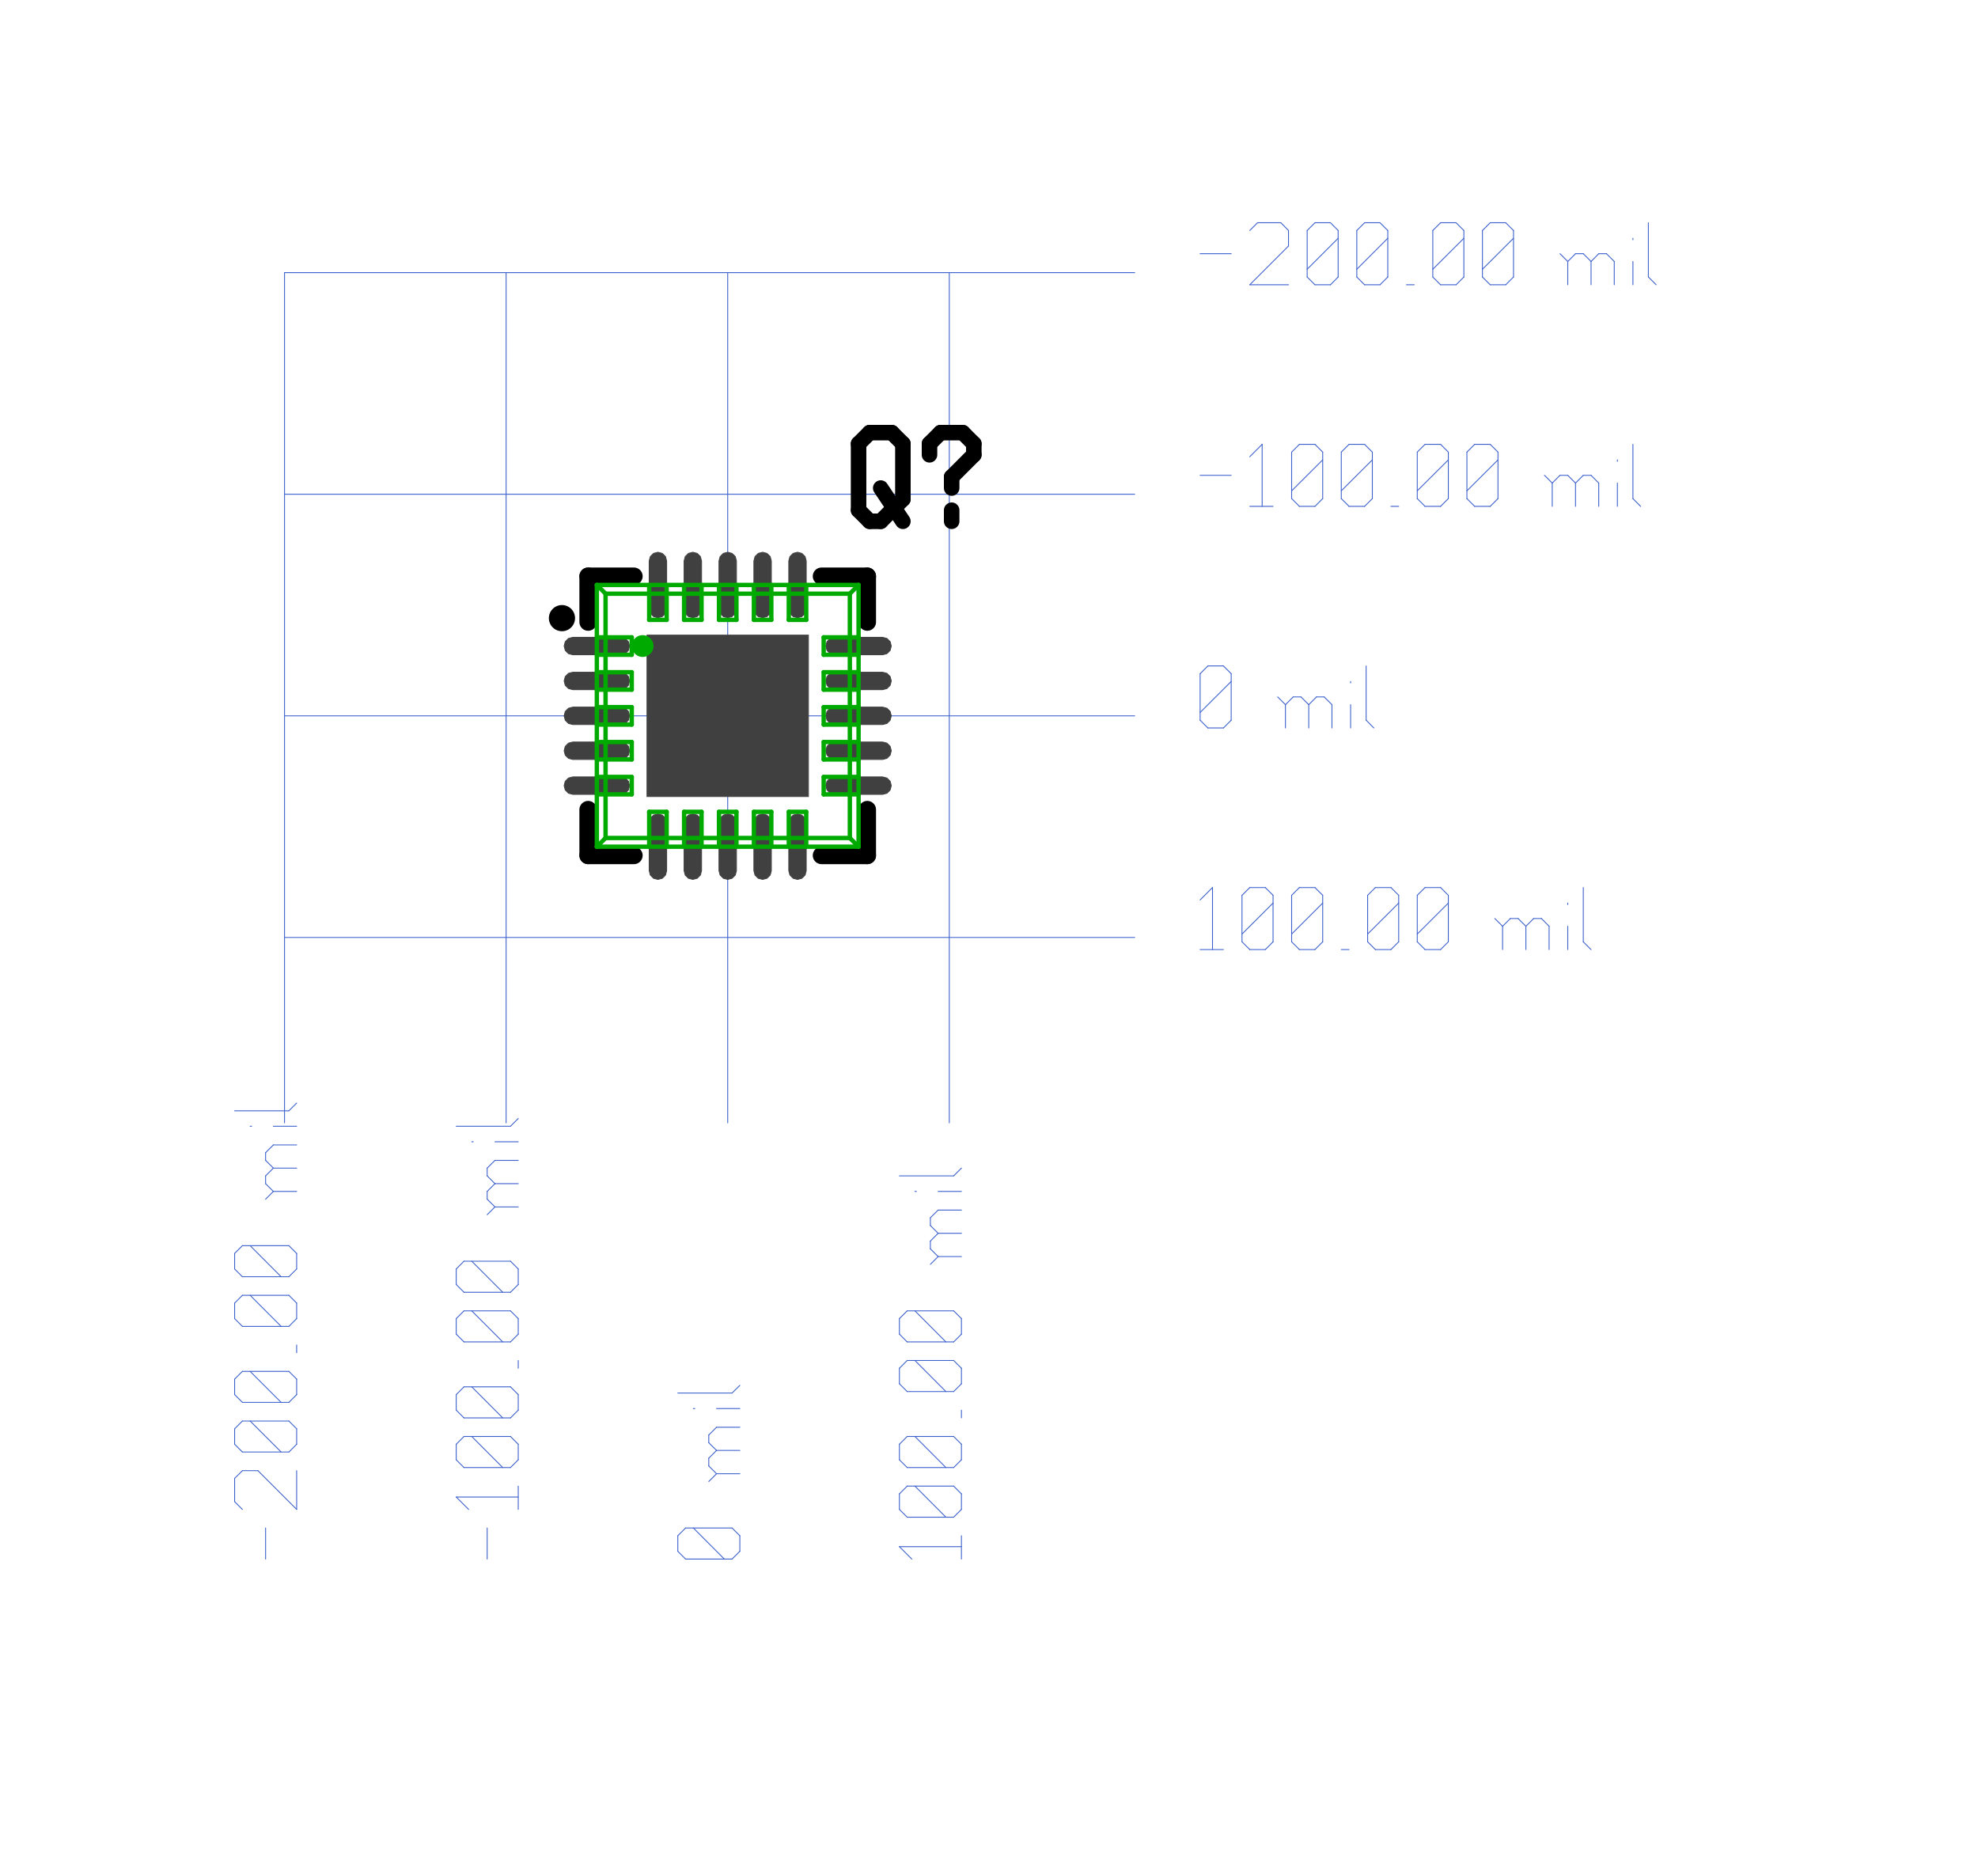 <?xml version="1.0"?>
<svg xmlns="http://www.w3.org/2000/svg" xmlns:xlink="http://www.w3.org/1999/xlink" version="1.0" width="1113.6" height="1056" viewBox="-2 -2 22.4 21.5">
<g id="layer_9_bottom">
<!--normal-->
 <line x1="1.125" y1="1.125" x2="1.125" y2="10.87" stroke-width="0.01" stroke="#3a5fcd" stroke-linecap="round"/>
 <line x1="3.665" y1="1.125" x2="3.665" y2="10.87" stroke-width="0.01" stroke="#3a5fcd" stroke-linecap="round"/>
 <line x1="6.205" y1="1.125" x2="6.205" y2="10.87" stroke-width="0.01" stroke="#3a5fcd" stroke-linecap="round"/>
 <line x1="1.125" y1="1.125" x2="10.87" y2="1.125" stroke-width="0.01" stroke="#3a5fcd" stroke-linecap="round"/>
 <line x1="1.125" y1="3.665" x2="10.87" y2="3.665" stroke-width="0.01" stroke="#3a5fcd" stroke-linecap="round"/>
 <line x1="1.125" y1="6.205" x2="10.87" y2="6.205" stroke-width="0.01" stroke="#3a5fcd" stroke-linecap="round"/>
 <line x1="1.125" y1="8.745" x2="10.87" y2="8.745" stroke-width="0.01" stroke="#3a5fcd" stroke-linecap="round"/>
 <line x1="8.745" y1="1.125" x2="8.745" y2="10.87" stroke-width="0.01" stroke="#3a5fcd" stroke-linecap="round"/>
 <line x1="11.62" y1="0.908" x2="11.976" y2="0.908" stroke-width="0.01" stroke="#3a5fcd" stroke-linecap="round"/>
 <line x1="12.189" y1="0.642" x2="12.278" y2="0.553" stroke-width="0.01" stroke="#3a5fcd" stroke-linecap="round"/>
 <line x1="12.278" y1="0.553" x2="12.545" y2="0.553" stroke-width="0.01" stroke="#3a5fcd" stroke-linecap="round"/>
 <line x1="12.545" y1="0.553" x2="12.633" y2="0.642" stroke-width="0.01" stroke="#3a5fcd" stroke-linecap="round"/>
 <line x1="12.633" y1="0.642" x2="12.633" y2="0.82" stroke-width="0.01" stroke="#3a5fcd" stroke-linecap="round"/>
 <line x1="12.189" y1="1.264" x2="12.633" y2="0.82" stroke-width="0.01" stroke="#3a5fcd" stroke-linecap="round"/>
 <line x1="12.189" y1="1.264" x2="12.633" y2="1.264" stroke-width="0.01" stroke="#3a5fcd" stroke-linecap="round"/>
 <line x1="12.847" y1="1.175" x2="12.936" y2="1.264" stroke-width="0.01" stroke="#3a5fcd" stroke-linecap="round"/>
 <line x1="12.847" y1="0.642" x2="12.847" y2="1.175" stroke-width="0.01" stroke="#3a5fcd" stroke-linecap="round"/>
 <line x1="12.847" y1="0.642" x2="12.936" y2="0.553" stroke-width="0.01" stroke="#3a5fcd" stroke-linecap="round"/>
 <line x1="12.936" y1="0.553" x2="13.114" y2="0.553" stroke-width="0.01" stroke="#3a5fcd" stroke-linecap="round"/>
 <line x1="13.114" y1="0.553" x2="13.202" y2="0.642" stroke-width="0.01" stroke="#3a5fcd" stroke-linecap="round"/>
 <line x1="13.202" y1="0.642" x2="13.202" y2="1.175" stroke-width="0.01" stroke="#3a5fcd" stroke-linecap="round"/>
 <line x1="13.114" y1="1.264" x2="13.202" y2="1.175" stroke-width="0.01" stroke="#3a5fcd" stroke-linecap="round"/>
 <line x1="12.936" y1="1.264" x2="13.114" y2="1.264" stroke-width="0.01" stroke="#3a5fcd" stroke-linecap="round"/>
 <line x1="12.847" y1="1.086" x2="13.202" y2="0.731" stroke-width="0.01" stroke="#3a5fcd" stroke-linecap="round"/>
 <line x1="13.416" y1="1.175" x2="13.505" y2="1.264" stroke-width="0.01" stroke="#3a5fcd" stroke-linecap="round"/>
 <line x1="13.416" y1="0.642" x2="13.416" y2="1.175" stroke-width="0.01" stroke="#3a5fcd" stroke-linecap="round"/>
 <line x1="13.416" y1="0.642" x2="13.505" y2="0.553" stroke-width="0.01" stroke="#3a5fcd" stroke-linecap="round"/>
 <line x1="13.505" y1="0.553" x2="13.682" y2="0.553" stroke-width="0.01" stroke="#3a5fcd" stroke-linecap="round"/>
 <line x1="13.682" y1="0.553" x2="13.771" y2="0.642" stroke-width="0.01" stroke="#3a5fcd" stroke-linecap="round"/>
 <line x1="13.771" y1="0.642" x2="13.771" y2="1.175" stroke-width="0.01" stroke="#3a5fcd" stroke-linecap="round"/>
 <line x1="13.682" y1="1.264" x2="13.771" y2="1.175" stroke-width="0.01" stroke="#3a5fcd" stroke-linecap="round"/>
 <line x1="13.505" y1="1.264" x2="13.682" y2="1.264" stroke-width="0.01" stroke="#3a5fcd" stroke-linecap="round"/>
 <line x1="13.416" y1="1.086" x2="13.771" y2="0.731" stroke-width="0.01" stroke="#3a5fcd" stroke-linecap="round"/>
 <line x1="13.985" y1="1.264" x2="14.074" y2="1.264" stroke-width="0.01" stroke="#3a5fcd" stroke-linecap="round"/>
 <line x1="14.287" y1="1.175" x2="14.376" y2="1.264" stroke-width="0.01" stroke="#3a5fcd" stroke-linecap="round"/>
 <line x1="14.287" y1="0.642" x2="14.287" y2="1.175" stroke-width="0.01" stroke="#3a5fcd" stroke-linecap="round"/>
 <line x1="14.287" y1="0.642" x2="14.376" y2="0.553" stroke-width="0.01" stroke="#3a5fcd" stroke-linecap="round"/>
 <line x1="14.376" y1="0.553" x2="14.554" y2="0.553" stroke-width="0.01" stroke="#3a5fcd" stroke-linecap="round"/>
 <line x1="14.554" y1="0.553" x2="14.643" y2="0.642" stroke-width="0.01" stroke="#3a5fcd" stroke-linecap="round"/>
 <line x1="14.643" y1="0.642" x2="14.643" y2="1.175" stroke-width="0.01" stroke="#3a5fcd" stroke-linecap="round"/>
 <line x1="14.554" y1="1.264" x2="14.643" y2="1.175" stroke-width="0.01" stroke="#3a5fcd" stroke-linecap="round"/>
 <line x1="14.376" y1="1.264" x2="14.554" y2="1.264" stroke-width="0.01" stroke="#3a5fcd" stroke-linecap="round"/>
 <line x1="14.287" y1="1.086" x2="14.643" y2="0.731" stroke-width="0.01" stroke="#3a5fcd" stroke-linecap="round"/>
 <line x1="14.856" y1="1.175" x2="14.945" y2="1.264" stroke-width="0.01" stroke="#3a5fcd" stroke-linecap="round"/>
 <line x1="14.856" y1="0.642" x2="14.856" y2="1.175" stroke-width="0.01" stroke="#3a5fcd" stroke-linecap="round"/>
 <line x1="14.856" y1="0.642" x2="14.945" y2="0.553" stroke-width="0.01" stroke="#3a5fcd" stroke-linecap="round"/>
 <line x1="14.945" y1="0.553" x2="15.123" y2="0.553" stroke-width="0.01" stroke="#3a5fcd" stroke-linecap="round"/>
 <line x1="15.123" y1="0.553" x2="15.212" y2="0.642" stroke-width="0.01" stroke="#3a5fcd" stroke-linecap="round"/>
 <line x1="15.212" y1="0.642" x2="15.212" y2="1.175" stroke-width="0.01" stroke="#3a5fcd" stroke-linecap="round"/>
 <line x1="15.123" y1="1.264" x2="15.212" y2="1.175" stroke-width="0.01" stroke="#3a5fcd" stroke-linecap="round"/>
 <line x1="14.945" y1="1.264" x2="15.123" y2="1.264" stroke-width="0.01" stroke="#3a5fcd" stroke-linecap="round"/>
 <line x1="14.856" y1="1.086" x2="15.212" y2="0.731" stroke-width="0.01" stroke="#3a5fcd" stroke-linecap="round"/>
 <line x1="15.834" y1="0.997" x2="15.834" y2="1.264" stroke-width="0.01" stroke="#3a5fcd" stroke-linecap="round"/>
 <line x1="15.834" y1="0.997" x2="15.923" y2="0.908" stroke-width="0.01" stroke="#3a5fcd" stroke-linecap="round"/>
 <line x1="15.923" y1="0.908" x2="16.012" y2="0.908" stroke-width="0.01" stroke="#3a5fcd" stroke-linecap="round"/>
 <line x1="16.012" y1="0.908" x2="16.101" y2="0.997" stroke-width="0.01" stroke="#3a5fcd" stroke-linecap="round"/>
 <line x1="16.101" y1="0.997" x2="16.101" y2="1.264" stroke-width="0.01" stroke="#3a5fcd" stroke-linecap="round"/>
 <line x1="16.101" y1="0.997" x2="16.189" y2="0.908" stroke-width="0.01" stroke="#3a5fcd" stroke-linecap="round"/>
 <line x1="16.189" y1="0.908" x2="16.278" y2="0.908" stroke-width="0.01" stroke="#3a5fcd" stroke-linecap="round"/>
 <line x1="16.278" y1="0.908" x2="16.367" y2="0.997" stroke-width="0.01" stroke="#3a5fcd" stroke-linecap="round"/>
 <line x1="16.367" y1="0.997" x2="16.367" y2="1.264" stroke-width="0.01" stroke="#3a5fcd" stroke-linecap="round"/>
 <line x1="15.745" y1="0.908" x2="15.834" y2="0.997" stroke-width="0.01" stroke="#3a5fcd" stroke-linecap="round"/>
 <line x1="16.581" y1="0.731" x2="16.581" y2="0.748" stroke-width="0.01" stroke="#3a5fcd" stroke-linecap="round"/>
 <line x1="16.581" y1="0.997" x2="16.581" y2="1.264" stroke-width="0.01" stroke="#3a5fcd" stroke-linecap="round"/>
 <line x1="16.758" y1="0.553" x2="16.758" y2="1.175" stroke-width="0.01" stroke="#3a5fcd" stroke-linecap="round"/>
 <line x1="16.758" y1="1.175" x2="16.847" y2="1.264" stroke-width="0.01" stroke="#3a5fcd" stroke-linecap="round"/>
 <line x1="11.62" y1="3.448" x2="11.976" y2="3.448" stroke-width="0.01" stroke="#3a5fcd" stroke-linecap="round"/>
 <line x1="12.189" y1="3.235" x2="12.331" y2="3.093" stroke-width="0.01" stroke="#3a5fcd" stroke-linecap="round"/>
 <line x1="12.331" y1="3.093" x2="12.331" y2="3.804" stroke-width="0.01" stroke="#3a5fcd" stroke-linecap="round"/>
 <line x1="12.189" y1="3.804" x2="12.456" y2="3.804" stroke-width="0.01" stroke="#3a5fcd" stroke-linecap="round"/>
 <line x1="12.669" y1="3.715" x2="12.758" y2="3.804" stroke-width="0.01" stroke="#3a5fcd" stroke-linecap="round"/>
 <line x1="12.669" y1="3.182" x2="12.669" y2="3.715" stroke-width="0.01" stroke="#3a5fcd" stroke-linecap="round"/>
 <line x1="12.669" y1="3.182" x2="12.758" y2="3.093" stroke-width="0.01" stroke="#3a5fcd" stroke-linecap="round"/>
 <line x1="12.758" y1="3.093" x2="12.936" y2="3.093" stroke-width="0.01" stroke="#3a5fcd" stroke-linecap="round"/>
 <line x1="12.936" y1="3.093" x2="13.025" y2="3.182" stroke-width="0.01" stroke="#3a5fcd" stroke-linecap="round"/>
 <line x1="13.025" y1="3.182" x2="13.025" y2="3.715" stroke-width="0.01" stroke="#3a5fcd" stroke-linecap="round"/>
 <line x1="12.936" y1="3.804" x2="13.025" y2="3.715" stroke-width="0.01" stroke="#3a5fcd" stroke-linecap="round"/>
 <line x1="12.758" y1="3.804" x2="12.936" y2="3.804" stroke-width="0.01" stroke="#3a5fcd" stroke-linecap="round"/>
 <line x1="12.669" y1="3.626" x2="13.025" y2="3.271" stroke-width="0.01" stroke="#3a5fcd" stroke-linecap="round"/>
 <line x1="13.238" y1="3.715" x2="13.327" y2="3.804" stroke-width="0.01" stroke="#3a5fcd" stroke-linecap="round"/>
 <line x1="13.238" y1="3.182" x2="13.238" y2="3.715" stroke-width="0.01" stroke="#3a5fcd" stroke-linecap="round"/>
 <line x1="13.238" y1="3.182" x2="13.327" y2="3.093" stroke-width="0.01" stroke="#3a5fcd" stroke-linecap="round"/>
 <line x1="13.327" y1="3.093" x2="13.505" y2="3.093" stroke-width="0.01" stroke="#3a5fcd" stroke-linecap="round"/>
 <line x1="13.505" y1="3.093" x2="13.594" y2="3.182" stroke-width="0.01" stroke="#3a5fcd" stroke-linecap="round"/>
 <line x1="13.594" y1="3.182" x2="13.594" y2="3.715" stroke-width="0.01" stroke="#3a5fcd" stroke-linecap="round"/>
 <line x1="13.505" y1="3.804" x2="13.594" y2="3.715" stroke-width="0.01" stroke="#3a5fcd" stroke-linecap="round"/>
 <line x1="13.327" y1="3.804" x2="13.505" y2="3.804" stroke-width="0.01" stroke="#3a5fcd" stroke-linecap="round"/>
 <line x1="13.238" y1="3.626" x2="13.594" y2="3.271" stroke-width="0.01" stroke="#3a5fcd" stroke-linecap="round"/>
 <line x1="13.807" y1="3.804" x2="13.896" y2="3.804" stroke-width="0.01" stroke="#3a5fcd" stroke-linecap="round"/>
 <line x1="14.109" y1="3.715" x2="14.198" y2="3.804" stroke-width="0.01" stroke="#3a5fcd" stroke-linecap="round"/>
 <line x1="14.109" y1="3.182" x2="14.109" y2="3.715" stroke-width="0.01" stroke="#3a5fcd" stroke-linecap="round"/>
 <line x1="14.109" y1="3.182" x2="14.198" y2="3.093" stroke-width="0.01" stroke="#3a5fcd" stroke-linecap="round"/>
 <line x1="14.198" y1="3.093" x2="14.376" y2="3.093" stroke-width="0.01" stroke="#3a5fcd" stroke-linecap="round"/>
 <line x1="14.376" y1="3.093" x2="14.465" y2="3.182" stroke-width="0.01" stroke="#3a5fcd" stroke-linecap="round"/>
 <line x1="14.465" y1="3.182" x2="14.465" y2="3.715" stroke-width="0.01" stroke="#3a5fcd" stroke-linecap="round"/>
 <line x1="14.376" y1="3.804" x2="14.465" y2="3.715" stroke-width="0.01" stroke="#3a5fcd" stroke-linecap="round"/>
 <line x1="14.198" y1="3.804" x2="14.376" y2="3.804" stroke-width="0.01" stroke="#3a5fcd" stroke-linecap="round"/>
 <line x1="14.109" y1="3.626" x2="14.465" y2="3.271" stroke-width="0.01" stroke="#3a5fcd" stroke-linecap="round"/>
 <line x1="14.678" y1="3.715" x2="14.767" y2="3.804" stroke-width="0.01" stroke="#3a5fcd" stroke-linecap="round"/>
 <line x1="14.678" y1="3.182" x2="14.678" y2="3.715" stroke-width="0.01" stroke="#3a5fcd" stroke-linecap="round"/>
 <line x1="14.678" y1="3.182" x2="14.767" y2="3.093" stroke-width="0.01" stroke="#3a5fcd" stroke-linecap="round"/>
 <line x1="14.767" y1="3.093" x2="14.945" y2="3.093" stroke-width="0.01" stroke="#3a5fcd" stroke-linecap="round"/>
 <line x1="14.945" y1="3.093" x2="15.034" y2="3.182" stroke-width="0.01" stroke="#3a5fcd" stroke-linecap="round"/>
 <line x1="15.034" y1="3.182" x2="15.034" y2="3.715" stroke-width="0.01" stroke="#3a5fcd" stroke-linecap="round"/>
 <line x1="14.945" y1="3.804" x2="15.034" y2="3.715" stroke-width="0.01" stroke="#3a5fcd" stroke-linecap="round"/>
 <line x1="14.767" y1="3.804" x2="14.945" y2="3.804" stroke-width="0.01" stroke="#3a5fcd" stroke-linecap="round"/>
 <line x1="14.678" y1="3.626" x2="15.034" y2="3.271" stroke-width="0.01" stroke="#3a5fcd" stroke-linecap="round"/>
 <line x1="15.656" y1="3.537" x2="15.656" y2="3.804" stroke-width="0.01" stroke="#3a5fcd" stroke-linecap="round"/>
 <line x1="15.656" y1="3.537" x2="15.745" y2="3.448" stroke-width="0.01" stroke="#3a5fcd" stroke-linecap="round"/>
 <line x1="15.745" y1="3.448" x2="15.834" y2="3.448" stroke-width="0.01" stroke="#3a5fcd" stroke-linecap="round"/>
 <line x1="15.834" y1="3.448" x2="15.923" y2="3.537" stroke-width="0.01" stroke="#3a5fcd" stroke-linecap="round"/>
 <line x1="15.923" y1="3.537" x2="15.923" y2="3.804" stroke-width="0.01" stroke="#3a5fcd" stroke-linecap="round"/>
 <line x1="15.923" y1="3.537" x2="16.012" y2="3.448" stroke-width="0.01" stroke="#3a5fcd" stroke-linecap="round"/>
 <line x1="16.012" y1="3.448" x2="16.101" y2="3.448" stroke-width="0.01" stroke="#3a5fcd" stroke-linecap="round"/>
 <line x1="16.101" y1="3.448" x2="16.189" y2="3.537" stroke-width="0.01" stroke="#3a5fcd" stroke-linecap="round"/>
 <line x1="16.189" y1="3.537" x2="16.189" y2="3.804" stroke-width="0.01" stroke="#3a5fcd" stroke-linecap="round"/>
 <line x1="15.567" y1="3.448" x2="15.656" y2="3.537" stroke-width="0.01" stroke="#3a5fcd" stroke-linecap="round"/>
 <line x1="16.403" y1="3.271" x2="16.403" y2="3.288" stroke-width="0.01" stroke="#3a5fcd" stroke-linecap="round"/>
 <line x1="16.403" y1="3.537" x2="16.403" y2="3.804" stroke-width="0.01" stroke="#3a5fcd" stroke-linecap="round"/>
 <line x1="16.581" y1="3.093" x2="16.581" y2="3.715" stroke-width="0.01" stroke="#3a5fcd" stroke-linecap="round"/>
 <line x1="16.581" y1="3.715" x2="16.669" y2="3.804" stroke-width="0.01" stroke="#3a5fcd" stroke-linecap="round"/>
 <line x1="11.62" y1="6.255" x2="11.709" y2="6.344" stroke-width="0.01" stroke="#3a5fcd" stroke-linecap="round"/>
 <line x1="11.62" y1="5.722" x2="11.62" y2="6.255" stroke-width="0.01" stroke="#3a5fcd" stroke-linecap="round"/>
 <line x1="11.62" y1="5.722" x2="11.709" y2="5.633" stroke-width="0.01" stroke="#3a5fcd" stroke-linecap="round"/>
 <line x1="11.709" y1="5.633" x2="11.887" y2="5.633" stroke-width="0.01" stroke="#3a5fcd" stroke-linecap="round"/>
 <line x1="11.887" y1="5.633" x2="11.976" y2="5.722" stroke-width="0.01" stroke="#3a5fcd" stroke-linecap="round"/>
 <line x1="11.976" y1="5.722" x2="11.976" y2="6.255" stroke-width="0.01" stroke="#3a5fcd" stroke-linecap="round"/>
 <line x1="11.887" y1="6.344" x2="11.976" y2="6.255" stroke-width="0.01" stroke="#3a5fcd" stroke-linecap="round"/>
 <line x1="11.709" y1="6.344" x2="11.887" y2="6.344" stroke-width="0.01" stroke="#3a5fcd" stroke-linecap="round"/>
 <line x1="11.62" y1="6.166" x2="11.976" y2="5.811" stroke-width="0.01" stroke="#3a5fcd" stroke-linecap="round"/>
 <line x1="12.598" y1="6.077" x2="12.598" y2="6.344" stroke-width="0.01" stroke="#3a5fcd" stroke-linecap="round"/>
 <line x1="12.598" y1="6.077" x2="12.687" y2="5.988" stroke-width="0.01" stroke="#3a5fcd" stroke-linecap="round"/>
 <line x1="12.687" y1="5.988" x2="12.776" y2="5.988" stroke-width="0.01" stroke="#3a5fcd" stroke-linecap="round"/>
 <line x1="12.776" y1="5.988" x2="12.865" y2="6.077" stroke-width="0.01" stroke="#3a5fcd" stroke-linecap="round"/>
 <line x1="12.865" y1="6.077" x2="12.865" y2="6.344" stroke-width="0.01" stroke="#3a5fcd" stroke-linecap="round"/>
 <line x1="12.865" y1="6.077" x2="12.954" y2="5.988" stroke-width="0.01" stroke="#3a5fcd" stroke-linecap="round"/>
 <line x1="12.954" y1="5.988" x2="13.042" y2="5.988" stroke-width="0.01" stroke="#3a5fcd" stroke-linecap="round"/>
 <line x1="13.042" y1="5.988" x2="13.131" y2="6.077" stroke-width="0.01" stroke="#3a5fcd" stroke-linecap="round"/>
 <line x1="13.131" y1="6.077" x2="13.131" y2="6.344" stroke-width="0.01" stroke="#3a5fcd" stroke-linecap="round"/>
 <line x1="12.509" y1="5.988" x2="12.598" y2="6.077" stroke-width="0.01" stroke="#3a5fcd" stroke-linecap="round"/>
 <line x1="13.345" y1="5.811" x2="13.345" y2="5.828" stroke-width="0.01" stroke="#3a5fcd" stroke-linecap="round"/>
 <line x1="13.345" y1="6.077" x2="13.345" y2="6.344" stroke-width="0.01" stroke="#3a5fcd" stroke-linecap="round"/>
 <line x1="13.523" y1="5.633" x2="13.523" y2="6.255" stroke-width="0.01" stroke="#3a5fcd" stroke-linecap="round"/>
 <line x1="13.523" y1="6.255" x2="13.611" y2="6.344" stroke-width="0.01" stroke="#3a5fcd" stroke-linecap="round"/>
 <line x1="11.62" y1="8.315" x2="11.762" y2="8.173" stroke-width="0.01" stroke="#3a5fcd" stroke-linecap="round"/>
 <line x1="11.762" y1="8.173" x2="11.762" y2="8.884" stroke-width="0.01" stroke="#3a5fcd" stroke-linecap="round"/>
 <line x1="11.62" y1="8.884" x2="11.887" y2="8.884" stroke-width="0.01" stroke="#3a5fcd" stroke-linecap="round"/>
 <line x1="12.1" y1="8.795" x2="12.189" y2="8.884" stroke-width="0.01" stroke="#3a5fcd" stroke-linecap="round"/>
 <line x1="12.1" y1="8.262" x2="12.1" y2="8.795" stroke-width="0.01" stroke="#3a5fcd" stroke-linecap="round"/>
 <line x1="12.1" y1="8.262" x2="12.189" y2="8.173" stroke-width="0.01" stroke="#3a5fcd" stroke-linecap="round"/>
 <line x1="12.189" y1="8.173" x2="12.367" y2="8.173" stroke-width="0.01" stroke="#3a5fcd" stroke-linecap="round"/>
 <line x1="12.367" y1="8.173" x2="12.456" y2="8.262" stroke-width="0.01" stroke="#3a5fcd" stroke-linecap="round"/>
 <line x1="12.456" y1="8.262" x2="12.456" y2="8.795" stroke-width="0.01" stroke="#3a5fcd" stroke-linecap="round"/>
 <line x1="12.367" y1="8.884" x2="12.456" y2="8.795" stroke-width="0.01" stroke="#3a5fcd" stroke-linecap="round"/>
 <line x1="12.189" y1="8.884" x2="12.367" y2="8.884" stroke-width="0.01" stroke="#3a5fcd" stroke-linecap="round"/>
 <line x1="12.1" y1="8.706" x2="12.456" y2="8.351" stroke-width="0.01" stroke="#3a5fcd" stroke-linecap="round"/>
 <line x1="12.669" y1="8.795" x2="12.758" y2="8.884" stroke-width="0.01" stroke="#3a5fcd" stroke-linecap="round"/>
 <line x1="12.669" y1="8.262" x2="12.669" y2="8.795" stroke-width="0.01" stroke="#3a5fcd" stroke-linecap="round"/>
 <line x1="12.669" y1="8.262" x2="12.758" y2="8.173" stroke-width="0.01" stroke="#3a5fcd" stroke-linecap="round"/>
 <line x1="12.758" y1="8.173" x2="12.936" y2="8.173" stroke-width="0.01" stroke="#3a5fcd" stroke-linecap="round"/>
 <line x1="12.936" y1="8.173" x2="13.025" y2="8.262" stroke-width="0.01" stroke="#3a5fcd" stroke-linecap="round"/>
 <line x1="13.025" y1="8.262" x2="13.025" y2="8.795" stroke-width="0.01" stroke="#3a5fcd" stroke-linecap="round"/>
 <line x1="12.936" y1="8.884" x2="13.025" y2="8.795" stroke-width="0.01" stroke="#3a5fcd" stroke-linecap="round"/>
 <line x1="12.758" y1="8.884" x2="12.936" y2="8.884" stroke-width="0.01" stroke="#3a5fcd" stroke-linecap="round"/>
 <line x1="12.669" y1="8.706" x2="13.025" y2="8.351" stroke-width="0.01" stroke="#3a5fcd" stroke-linecap="round"/>
 <line x1="13.238" y1="8.884" x2="13.327" y2="8.884" stroke-width="0.01" stroke="#3a5fcd" stroke-linecap="round"/>
 <line x1="13.54" y1="8.795" x2="13.629" y2="8.884" stroke-width="0.01" stroke="#3a5fcd" stroke-linecap="round"/>
 <line x1="13.54" y1="8.262" x2="13.54" y2="8.795" stroke-width="0.01" stroke="#3a5fcd" stroke-linecap="round"/>
 <line x1="13.54" y1="8.262" x2="13.629" y2="8.173" stroke-width="0.01" stroke="#3a5fcd" stroke-linecap="round"/>
 <line x1="13.629" y1="8.173" x2="13.807" y2="8.173" stroke-width="0.01" stroke="#3a5fcd" stroke-linecap="round"/>
 <line x1="13.807" y1="8.173" x2="13.896" y2="8.262" stroke-width="0.01" stroke="#3a5fcd" stroke-linecap="round"/>
 <line x1="13.896" y1="8.262" x2="13.896" y2="8.795" stroke-width="0.01" stroke="#3a5fcd" stroke-linecap="round"/>
 <line x1="13.807" y1="8.884" x2="13.896" y2="8.795" stroke-width="0.01" stroke="#3a5fcd" stroke-linecap="round"/>
 <line x1="13.629" y1="8.884" x2="13.807" y2="8.884" stroke-width="0.01" stroke="#3a5fcd" stroke-linecap="round"/>
 <line x1="13.54" y1="8.706" x2="13.896" y2="8.351" stroke-width="0.01" stroke="#3a5fcd" stroke-linecap="round"/>
 <line x1="14.109" y1="8.795" x2="14.198" y2="8.884" stroke-width="0.01" stroke="#3a5fcd" stroke-linecap="round"/>
 <line x1="14.109" y1="8.262" x2="14.109" y2="8.795" stroke-width="0.01" stroke="#3a5fcd" stroke-linecap="round"/>
 <line x1="14.109" y1="8.262" x2="14.198" y2="8.173" stroke-width="0.01" stroke="#3a5fcd" stroke-linecap="round"/>
 <line x1="14.198" y1="8.173" x2="14.376" y2="8.173" stroke-width="0.01" stroke="#3a5fcd" stroke-linecap="round"/>
 <line x1="14.376" y1="8.173" x2="14.465" y2="8.262" stroke-width="0.01" stroke="#3a5fcd" stroke-linecap="round"/>
 <line x1="14.465" y1="8.262" x2="14.465" y2="8.795" stroke-width="0.01" stroke="#3a5fcd" stroke-linecap="round"/>
 <line x1="14.376" y1="8.884" x2="14.465" y2="8.795" stroke-width="0.01" stroke="#3a5fcd" stroke-linecap="round"/>
 <line x1="14.198" y1="8.884" x2="14.376" y2="8.884" stroke-width="0.01" stroke="#3a5fcd" stroke-linecap="round"/>
 <line x1="14.109" y1="8.706" x2="14.465" y2="8.351" stroke-width="0.01" stroke="#3a5fcd" stroke-linecap="round"/>
 <line x1="15.087" y1="8.617" x2="15.087" y2="8.884" stroke-width="0.01" stroke="#3a5fcd" stroke-linecap="round"/>
 <line x1="15.087" y1="8.617" x2="15.176" y2="8.528" stroke-width="0.01" stroke="#3a5fcd" stroke-linecap="round"/>
 <line x1="15.176" y1="8.528" x2="15.265" y2="8.528" stroke-width="0.01" stroke="#3a5fcd" stroke-linecap="round"/>
 <line x1="15.265" y1="8.528" x2="15.354" y2="8.617" stroke-width="0.01" stroke="#3a5fcd" stroke-linecap="round"/>
 <line x1="15.354" y1="8.617" x2="15.354" y2="8.884" stroke-width="0.01" stroke="#3a5fcd" stroke-linecap="round"/>
 <line x1="15.354" y1="8.617" x2="15.443" y2="8.528" stroke-width="0.01" stroke="#3a5fcd" stroke-linecap="round"/>
 <line x1="15.443" y1="8.528" x2="15.532" y2="8.528" stroke-width="0.01" stroke="#3a5fcd" stroke-linecap="round"/>
 <line x1="15.532" y1="8.528" x2="15.62" y2="8.617" stroke-width="0.01" stroke="#3a5fcd" stroke-linecap="round"/>
 <line x1="15.62" y1="8.617" x2="15.62" y2="8.884" stroke-width="0.01" stroke="#3a5fcd" stroke-linecap="round"/>
 <line x1="14.998" y1="8.528" x2="15.087" y2="8.617" stroke-width="0.01" stroke="#3a5fcd" stroke-linecap="round"/>
 <line x1="15.834" y1="8.351" x2="15.834" y2="8.368" stroke-width="0.01" stroke="#3a5fcd" stroke-linecap="round"/>
 <line x1="15.834" y1="8.617" x2="15.834" y2="8.884" stroke-width="0.01" stroke="#3a5fcd" stroke-linecap="round"/>
 <line x1="16.012" y1="8.173" x2="16.012" y2="8.795" stroke-width="0.01" stroke="#3a5fcd" stroke-linecap="round"/>
 <line x1="16.012" y1="8.795" x2="16.101" y2="8.884" stroke-width="0.01" stroke="#3a5fcd" stroke-linecap="round"/>
 <line x1="0.908" y1="15.87" x2="0.908" y2="15.514" stroke-width="0.01" stroke="#3a5fcd" stroke-linecap="round"/>
 <line x1="0.642" y1="15.301" x2="0.553" y2="15.212" stroke-width="0.01" stroke="#3a5fcd" stroke-linecap="round"/>
 <line x1="0.553" y1="15.212" x2="0.553" y2="14.945" stroke-width="0.01" stroke="#3a5fcd" stroke-linecap="round"/>
 <line x1="0.553" y1="14.945" x2="0.642" y2="14.857" stroke-width="0.01" stroke="#3a5fcd" stroke-linecap="round"/>
 <line x1="0.642" y1="14.857" x2="0.82" y2="14.857" stroke-width="0.01" stroke="#3a5fcd" stroke-linecap="round"/>
 <line x1="1.264" y1="15.301" x2="0.82" y2="14.857" stroke-width="0.01" stroke="#3a5fcd" stroke-linecap="round"/>
 <line x1="1.264" y1="15.301" x2="1.264" y2="14.857" stroke-width="0.01" stroke="#3a5fcd" stroke-linecap="round"/>
 <line x1="1.175" y1="14.643" x2="1.264" y2="14.554" stroke-width="0.01" stroke="#3a5fcd" stroke-linecap="round"/>
 <line x1="0.642" y1="14.643" x2="1.175" y2="14.643" stroke-width="0.01" stroke="#3a5fcd" stroke-linecap="round"/>
 <line x1="0.642" y1="14.643" x2="0.553" y2="14.554" stroke-width="0.01" stroke="#3a5fcd" stroke-linecap="round"/>
 <line x1="0.553" y1="14.554" x2="0.553" y2="14.377" stroke-width="0.01" stroke="#3a5fcd" stroke-linecap="round"/>
 <line x1="0.553" y1="14.377" x2="0.642" y2="14.288" stroke-width="0.01" stroke="#3a5fcd" stroke-linecap="round"/>
 <line x1="0.642" y1="14.288" x2="1.175" y2="14.288" stroke-width="0.01" stroke="#3a5fcd" stroke-linecap="round"/>
 <line x1="1.264" y1="14.377" x2="1.175" y2="14.288" stroke-width="0.01" stroke="#3a5fcd" stroke-linecap="round"/>
 <line x1="1.264" y1="14.554" x2="1.264" y2="14.377" stroke-width="0.01" stroke="#3a5fcd" stroke-linecap="round"/>
 <line x1="1.086" y1="14.643" x2="0.731" y2="14.288" stroke-width="0.01" stroke="#3a5fcd" stroke-linecap="round"/>
 <line x1="1.175" y1="14.074" x2="1.264" y2="13.985" stroke-width="0.01" stroke="#3a5fcd" stroke-linecap="round"/>
 <line x1="0.642" y1="14.074" x2="1.175" y2="14.074" stroke-width="0.01" stroke="#3a5fcd" stroke-linecap="round"/>
 <line x1="0.642" y1="14.074" x2="0.553" y2="13.985" stroke-width="0.01" stroke="#3a5fcd" stroke-linecap="round"/>
 <line x1="0.553" y1="13.985" x2="0.553" y2="13.807" stroke-width="0.01" stroke="#3a5fcd" stroke-linecap="round"/>
 <line x1="0.553" y1="13.807" x2="0.642" y2="13.719" stroke-width="0.01" stroke="#3a5fcd" stroke-linecap="round"/>
 <line x1="0.642" y1="13.719" x2="1.175" y2="13.719" stroke-width="0.01" stroke="#3a5fcd" stroke-linecap="round"/>
 <line x1="1.264" y1="13.807" x2="1.175" y2="13.719" stroke-width="0.01" stroke="#3a5fcd" stroke-linecap="round"/>
 <line x1="1.264" y1="13.985" x2="1.264" y2="13.807" stroke-width="0.01" stroke="#3a5fcd" stroke-linecap="round"/>
 <line x1="1.086" y1="14.074" x2="0.731" y2="13.719" stroke-width="0.01" stroke="#3a5fcd" stroke-linecap="round"/>
 <line x1="1.264" y1="13.505" x2="1.264" y2="13.416" stroke-width="0.01" stroke="#3a5fcd" stroke-linecap="round"/>
 <line x1="1.175" y1="13.203" x2="1.264" y2="13.114" stroke-width="0.01" stroke="#3a5fcd" stroke-linecap="round"/>
 <line x1="0.642" y1="13.203" x2="1.175" y2="13.203" stroke-width="0.01" stroke="#3a5fcd" stroke-linecap="round"/>
 <line x1="0.642" y1="13.203" x2="0.553" y2="13.114" stroke-width="0.01" stroke="#3a5fcd" stroke-linecap="round"/>
 <line x1="0.553" y1="13.114" x2="0.553" y2="12.936" stroke-width="0.01" stroke="#3a5fcd" stroke-linecap="round"/>
 <line x1="0.553" y1="12.936" x2="0.642" y2="12.847" stroke-width="0.01" stroke="#3a5fcd" stroke-linecap="round"/>
 <line x1="0.642" y1="12.847" x2="1.175" y2="12.847" stroke-width="0.01" stroke="#3a5fcd" stroke-linecap="round"/>
 <line x1="1.264" y1="12.936" x2="1.175" y2="12.847" stroke-width="0.01" stroke="#3a5fcd" stroke-linecap="round"/>
 <line x1="1.264" y1="13.114" x2="1.264" y2="12.936" stroke-width="0.01" stroke="#3a5fcd" stroke-linecap="round"/>
 <line x1="1.086" y1="13.203" x2="0.731" y2="12.847" stroke-width="0.01" stroke="#3a5fcd" stroke-linecap="round"/>
 <line x1="1.175" y1="12.634" x2="1.264" y2="12.545" stroke-width="0.01" stroke="#3a5fcd" stroke-linecap="round"/>
 <line x1="0.642" y1="12.634" x2="1.175" y2="12.634" stroke-width="0.01" stroke="#3a5fcd" stroke-linecap="round"/>
 <line x1="0.642" y1="12.634" x2="0.553" y2="12.545" stroke-width="0.01" stroke="#3a5fcd" stroke-linecap="round"/>
 <line x1="0.553" y1="12.545" x2="0.553" y2="12.367" stroke-width="0.01" stroke="#3a5fcd" stroke-linecap="round"/>
 <line x1="0.553" y1="12.367" x2="0.642" y2="12.278" stroke-width="0.01" stroke="#3a5fcd" stroke-linecap="round"/>
 <line x1="0.642" y1="12.278" x2="1.175" y2="12.278" stroke-width="0.01" stroke="#3a5fcd" stroke-linecap="round"/>
 <line x1="1.264" y1="12.367" x2="1.175" y2="12.278" stroke-width="0.01" stroke="#3a5fcd" stroke-linecap="round"/>
 <line x1="1.264" y1="12.545" x2="1.264" y2="12.367" stroke-width="0.01" stroke="#3a5fcd" stroke-linecap="round"/>
 <line x1="1.086" y1="12.634" x2="0.731" y2="12.278" stroke-width="0.01" stroke="#3a5fcd" stroke-linecap="round"/>
 <line x1="0.997" y1="11.656" x2="1.264" y2="11.656" stroke-width="0.01" stroke="#3a5fcd" stroke-linecap="round"/>
 <line x1="0.997" y1="11.656" x2="0.908" y2="11.567" stroke-width="0.01" stroke="#3a5fcd" stroke-linecap="round"/>
 <line x1="0.908" y1="11.567" x2="0.908" y2="11.478" stroke-width="0.01" stroke="#3a5fcd" stroke-linecap="round"/>
 <line x1="0.908" y1="11.478" x2="0.997" y2="11.389" stroke-width="0.01" stroke="#3a5fcd" stroke-linecap="round"/>
 <line x1="0.997" y1="11.389" x2="1.264" y2="11.389" stroke-width="0.01" stroke="#3a5fcd" stroke-linecap="round"/>
 <line x1="0.997" y1="11.389" x2="0.908" y2="11.3" stroke-width="0.01" stroke="#3a5fcd" stroke-linecap="round"/>
 <line x1="0.908" y1="11.3" x2="0.908" y2="11.212" stroke-width="0.01" stroke="#3a5fcd" stroke-linecap="round"/>
 <line x1="0.908" y1="11.212" x2="0.997" y2="11.123" stroke-width="0.01" stroke="#3a5fcd" stroke-linecap="round"/>
 <line x1="0.997" y1="11.123" x2="1.264" y2="11.123" stroke-width="0.01" stroke="#3a5fcd" stroke-linecap="round"/>
 <line x1="0.908" y1="11.745" x2="0.997" y2="11.656" stroke-width="0.01" stroke="#3a5fcd" stroke-linecap="round"/>
 <line x1="0.731" y1="10.909" x2="0.748" y2="10.909" stroke-width="0.01" stroke="#3a5fcd" stroke-linecap="round"/>
 <line x1="0.997" y1="10.909" x2="1.264" y2="10.909" stroke-width="0.01" stroke="#3a5fcd" stroke-linecap="round"/>
 <line x1="0.553" y1="10.732" x2="1.175" y2="10.732" stroke-width="0.01" stroke="#3a5fcd" stroke-linecap="round"/>
 <line x1="1.175" y1="10.732" x2="1.264" y2="10.643" stroke-width="0.01" stroke="#3a5fcd" stroke-linecap="round"/>
 <line x1="3.448" y1="15.87" x2="3.448" y2="15.514" stroke-width="0.01" stroke="#3a5fcd" stroke-linecap="round"/>
 <line x1="3.235" y1="15.301" x2="3.093" y2="15.159" stroke-width="0.01" stroke="#3a5fcd" stroke-linecap="round"/>
 <line x1="3.093" y1="15.159" x2="3.804" y2="15.159" stroke-width="0.01" stroke="#3a5fcd" stroke-linecap="round"/>
 <line x1="3.804" y1="15.301" x2="3.804" y2="15.034" stroke-width="0.01" stroke="#3a5fcd" stroke-linecap="round"/>
 <line x1="3.715" y1="14.821" x2="3.804" y2="14.732" stroke-width="0.01" stroke="#3a5fcd" stroke-linecap="round"/>
 <line x1="3.182" y1="14.821" x2="3.715" y2="14.821" stroke-width="0.01" stroke="#3a5fcd" stroke-linecap="round"/>
 <line x1="3.182" y1="14.821" x2="3.093" y2="14.732" stroke-width="0.01" stroke="#3a5fcd" stroke-linecap="round"/>
 <line x1="3.093" y1="14.732" x2="3.093" y2="14.554" stroke-width="0.01" stroke="#3a5fcd" stroke-linecap="round"/>
 <line x1="3.093" y1="14.554" x2="3.182" y2="14.465" stroke-width="0.01" stroke="#3a5fcd" stroke-linecap="round"/>
 <line x1="3.182" y1="14.465" x2="3.715" y2="14.465" stroke-width="0.01" stroke="#3a5fcd" stroke-linecap="round"/>
 <line x1="3.804" y1="14.554" x2="3.715" y2="14.465" stroke-width="0.01" stroke="#3a5fcd" stroke-linecap="round"/>
 <line x1="3.804" y1="14.732" x2="3.804" y2="14.554" stroke-width="0.01" stroke="#3a5fcd" stroke-linecap="round"/>
 <line x1="3.626" y1="14.821" x2="3.271" y2="14.465" stroke-width="0.01" stroke="#3a5fcd" stroke-linecap="round"/>
 <line x1="3.715" y1="14.252" x2="3.804" y2="14.163" stroke-width="0.01" stroke="#3a5fcd" stroke-linecap="round"/>
 <line x1="3.182" y1="14.252" x2="3.715" y2="14.252" stroke-width="0.01" stroke="#3a5fcd" stroke-linecap="round"/>
 <line x1="3.182" y1="14.252" x2="3.093" y2="14.163" stroke-width="0.01" stroke="#3a5fcd" stroke-linecap="round"/>
 <line x1="3.093" y1="14.163" x2="3.093" y2="13.985" stroke-width="0.01" stroke="#3a5fcd" stroke-linecap="round"/>
 <line x1="3.093" y1="13.985" x2="3.182" y2="13.896" stroke-width="0.01" stroke="#3a5fcd" stroke-linecap="round"/>
 <line x1="3.182" y1="13.896" x2="3.715" y2="13.896" stroke-width="0.01" stroke="#3a5fcd" stroke-linecap="round"/>
 <line x1="3.804" y1="13.985" x2="3.715" y2="13.896" stroke-width="0.01" stroke="#3a5fcd" stroke-linecap="round"/>
 <line x1="3.804" y1="14.163" x2="3.804" y2="13.985" stroke-width="0.01" stroke="#3a5fcd" stroke-linecap="round"/>
 <line x1="3.626" y1="14.252" x2="3.271" y2="13.896" stroke-width="0.01" stroke="#3a5fcd" stroke-linecap="round"/>
 <line x1="3.804" y1="13.683" x2="3.804" y2="13.594" stroke-width="0.01" stroke="#3a5fcd" stroke-linecap="round"/>
 <line x1="3.715" y1="13.381" x2="3.804" y2="13.292" stroke-width="0.01" stroke="#3a5fcd" stroke-linecap="round"/>
 <line x1="3.182" y1="13.381" x2="3.715" y2="13.381" stroke-width="0.01" stroke="#3a5fcd" stroke-linecap="round"/>
 <line x1="3.182" y1="13.381" x2="3.093" y2="13.292" stroke-width="0.01" stroke="#3a5fcd" stroke-linecap="round"/>
 <line x1="3.093" y1="13.292" x2="3.093" y2="13.114" stroke-width="0.01" stroke="#3a5fcd" stroke-linecap="round"/>
 <line x1="3.093" y1="13.114" x2="3.182" y2="13.025" stroke-width="0.01" stroke="#3a5fcd" stroke-linecap="round"/>
 <line x1="3.182" y1="13.025" x2="3.715" y2="13.025" stroke-width="0.01" stroke="#3a5fcd" stroke-linecap="round"/>
 <line x1="3.804" y1="13.114" x2="3.715" y2="13.025" stroke-width="0.01" stroke="#3a5fcd" stroke-linecap="round"/>
 <line x1="3.804" y1="13.292" x2="3.804" y2="13.114" stroke-width="0.01" stroke="#3a5fcd" stroke-linecap="round"/>
 <line x1="3.626" y1="13.381" x2="3.271" y2="13.025" stroke-width="0.01" stroke="#3a5fcd" stroke-linecap="round"/>
 <line x1="3.715" y1="12.812" x2="3.804" y2="12.723" stroke-width="0.01" stroke="#3a5fcd" stroke-linecap="round"/>
 <line x1="3.182" y1="12.812" x2="3.715" y2="12.812" stroke-width="0.01" stroke="#3a5fcd" stroke-linecap="round"/>
 <line x1="3.182" y1="12.812" x2="3.093" y2="12.723" stroke-width="0.01" stroke="#3a5fcd" stroke-linecap="round"/>
 <line x1="3.093" y1="12.723" x2="3.093" y2="12.545" stroke-width="0.01" stroke="#3a5fcd" stroke-linecap="round"/>
 <line x1="3.093" y1="12.545" x2="3.182" y2="12.456" stroke-width="0.01" stroke="#3a5fcd" stroke-linecap="round"/>
 <line x1="3.182" y1="12.456" x2="3.715" y2="12.456" stroke-width="0.01" stroke="#3a5fcd" stroke-linecap="round"/>
 <line x1="3.804" y1="12.545" x2="3.715" y2="12.456" stroke-width="0.01" stroke="#3a5fcd" stroke-linecap="round"/>
 <line x1="3.804" y1="12.723" x2="3.804" y2="12.545" stroke-width="0.01" stroke="#3a5fcd" stroke-linecap="round"/>
 <line x1="3.626" y1="12.812" x2="3.271" y2="12.456" stroke-width="0.01" stroke="#3a5fcd" stroke-linecap="round"/>
 <line x1="3.537" y1="11.834" x2="3.804" y2="11.834" stroke-width="0.01" stroke="#3a5fcd" stroke-linecap="round"/>
 <line x1="3.537" y1="11.834" x2="3.448" y2="11.745" stroke-width="0.01" stroke="#3a5fcd" stroke-linecap="round"/>
 <line x1="3.448" y1="11.745" x2="3.448" y2="11.656" stroke-width="0.01" stroke="#3a5fcd" stroke-linecap="round"/>
 <line x1="3.448" y1="11.656" x2="3.537" y2="11.567" stroke-width="0.01" stroke="#3a5fcd" stroke-linecap="round"/>
 <line x1="3.537" y1="11.567" x2="3.804" y2="11.567" stroke-width="0.01" stroke="#3a5fcd" stroke-linecap="round"/>
 <line x1="3.537" y1="11.567" x2="3.448" y2="11.478" stroke-width="0.01" stroke="#3a5fcd" stroke-linecap="round"/>
 <line x1="3.448" y1="11.478" x2="3.448" y2="11.389" stroke-width="0.01" stroke="#3a5fcd" stroke-linecap="round"/>
 <line x1="3.448" y1="11.389" x2="3.537" y2="11.3" stroke-width="0.01" stroke="#3a5fcd" stroke-linecap="round"/>
 <line x1="3.537" y1="11.3" x2="3.804" y2="11.3" stroke-width="0.01" stroke="#3a5fcd" stroke-linecap="round"/>
 <line x1="3.448" y1="11.923" x2="3.537" y2="11.834" stroke-width="0.01" stroke="#3a5fcd" stroke-linecap="round"/>
 <line x1="3.271" y1="11.087" x2="3.288" y2="11.087" stroke-width="0.01" stroke="#3a5fcd" stroke-linecap="round"/>
 <line x1="3.537" y1="11.087" x2="3.804" y2="11.087" stroke-width="0.01" stroke="#3a5fcd" stroke-linecap="round"/>
 <line x1="3.093" y1="10.909" x2="3.715" y2="10.909" stroke-width="0.01" stroke="#3a5fcd" stroke-linecap="round"/>
 <line x1="3.715" y1="10.909" x2="3.804" y2="10.82" stroke-width="0.01" stroke="#3a5fcd" stroke-linecap="round"/>
 <line x1="6.255" y1="15.87" x2="6.344" y2="15.781" stroke-width="0.01" stroke="#3a5fcd" stroke-linecap="round"/>
 <line x1="5.722" y1="15.87" x2="6.255" y2="15.87" stroke-width="0.01" stroke="#3a5fcd" stroke-linecap="round"/>
 <line x1="5.722" y1="15.87" x2="5.633" y2="15.781" stroke-width="0.01" stroke="#3a5fcd" stroke-linecap="round"/>
 <line x1="5.633" y1="15.781" x2="5.633" y2="15.603" stroke-width="0.01" stroke="#3a5fcd" stroke-linecap="round"/>
 <line x1="5.633" y1="15.603" x2="5.722" y2="15.514" stroke-width="0.01" stroke="#3a5fcd" stroke-linecap="round"/>
 <line x1="5.722" y1="15.514" x2="6.255" y2="15.514" stroke-width="0.01" stroke="#3a5fcd" stroke-linecap="round"/>
 <line x1="6.344" y1="15.603" x2="6.255" y2="15.514" stroke-width="0.01" stroke="#3a5fcd" stroke-linecap="round"/>
 <line x1="6.344" y1="15.781" x2="6.344" y2="15.603" stroke-width="0.01" stroke="#3a5fcd" stroke-linecap="round"/>
 <line x1="6.166" y1="15.87" x2="5.811" y2="15.514" stroke-width="0.01" stroke="#3a5fcd" stroke-linecap="round"/>
 <line x1="6.077" y1="14.892" x2="6.344" y2="14.892" stroke-width="0.01" stroke="#3a5fcd" stroke-linecap="round"/>
 <line x1="6.077" y1="14.892" x2="5.988" y2="14.803" stroke-width="0.01" stroke="#3a5fcd" stroke-linecap="round"/>
 <line x1="5.988" y1="14.803" x2="5.988" y2="14.714" stroke-width="0.01" stroke="#3a5fcd" stroke-linecap="round"/>
 <line x1="5.988" y1="14.714" x2="6.077" y2="14.625" stroke-width="0.01" stroke="#3a5fcd" stroke-linecap="round"/>
 <line x1="6.077" y1="14.625" x2="6.344" y2="14.625" stroke-width="0.01" stroke="#3a5fcd" stroke-linecap="round"/>
 <line x1="6.077" y1="14.625" x2="5.988" y2="14.537" stroke-width="0.01" stroke="#3a5fcd" stroke-linecap="round"/>
 <line x1="5.988" y1="14.537" x2="5.988" y2="14.448" stroke-width="0.01" stroke="#3a5fcd" stroke-linecap="round"/>
 <line x1="5.988" y1="14.448" x2="6.077" y2="14.359" stroke-width="0.01" stroke="#3a5fcd" stroke-linecap="round"/>
 <line x1="6.077" y1="14.359" x2="6.344" y2="14.359" stroke-width="0.01" stroke="#3a5fcd" stroke-linecap="round"/>
 <line x1="5.988" y1="14.981" x2="6.077" y2="14.892" stroke-width="0.01" stroke="#3a5fcd" stroke-linecap="round"/>
 <line x1="5.811" y1="14.145" x2="5.828" y2="14.145" stroke-width="0.01" stroke="#3a5fcd" stroke-linecap="round"/>
 <line x1="6.077" y1="14.145" x2="6.344" y2="14.145" stroke-width="0.01" stroke="#3a5fcd" stroke-linecap="round"/>
 <line x1="5.633" y1="13.967" x2="6.255" y2="13.967" stroke-width="0.01" stroke="#3a5fcd" stroke-linecap="round"/>
 <line x1="6.255" y1="13.967" x2="6.344" y2="13.879" stroke-width="0.01" stroke="#3a5fcd" stroke-linecap="round"/>
 <line x1="8.315" y1="15.87" x2="8.173" y2="15.728" stroke-width="0.01" stroke="#3a5fcd" stroke-linecap="round"/>
 <line x1="8.173" y1="15.728" x2="8.884" y2="15.728" stroke-width="0.01" stroke="#3a5fcd" stroke-linecap="round"/>
 <line x1="8.884" y1="15.87" x2="8.884" y2="15.603" stroke-width="0.01" stroke="#3a5fcd" stroke-linecap="round"/>
 <line x1="8.795" y1="15.39" x2="8.884" y2="15.301" stroke-width="0.01" stroke="#3a5fcd" stroke-linecap="round"/>
 <line x1="8.262" y1="15.39" x2="8.795" y2="15.39" stroke-width="0.01" stroke="#3a5fcd" stroke-linecap="round"/>
 <line x1="8.262" y1="15.39" x2="8.173" y2="15.301" stroke-width="0.01" stroke="#3a5fcd" stroke-linecap="round"/>
 <line x1="8.173" y1="15.301" x2="8.173" y2="15.123" stroke-width="0.01" stroke="#3a5fcd" stroke-linecap="round"/>
 <line x1="8.173" y1="15.123" x2="8.262" y2="15.034" stroke-width="0.01" stroke="#3a5fcd" stroke-linecap="round"/>
 <line x1="8.262" y1="15.034" x2="8.795" y2="15.034" stroke-width="0.01" stroke="#3a5fcd" stroke-linecap="round"/>
 <line x1="8.884" y1="15.123" x2="8.795" y2="15.034" stroke-width="0.01" stroke="#3a5fcd" stroke-linecap="round"/>
 <line x1="8.884" y1="15.301" x2="8.884" y2="15.123" stroke-width="0.01" stroke="#3a5fcd" stroke-linecap="round"/>
 <line x1="8.706" y1="15.39" x2="8.351" y2="15.034" stroke-width="0.01" stroke="#3a5fcd" stroke-linecap="round"/>
 <line x1="8.795" y1="14.821" x2="8.884" y2="14.732" stroke-width="0.01" stroke="#3a5fcd" stroke-linecap="round"/>
 <line x1="8.262" y1="14.821" x2="8.795" y2="14.821" stroke-width="0.01" stroke="#3a5fcd" stroke-linecap="round"/>
 <line x1="8.262" y1="14.821" x2="8.173" y2="14.732" stroke-width="0.01" stroke="#3a5fcd" stroke-linecap="round"/>
 <line x1="8.173" y1="14.732" x2="8.173" y2="14.554" stroke-width="0.01" stroke="#3a5fcd" stroke-linecap="round"/>
 <line x1="8.173" y1="14.554" x2="8.262" y2="14.465" stroke-width="0.01" stroke="#3a5fcd" stroke-linecap="round"/>
 <line x1="8.262" y1="14.465" x2="8.795" y2="14.465" stroke-width="0.01" stroke="#3a5fcd" stroke-linecap="round"/>
 <line x1="8.884" y1="14.554" x2="8.795" y2="14.465" stroke-width="0.01" stroke="#3a5fcd" stroke-linecap="round"/>
 <line x1="8.884" y1="14.732" x2="8.884" y2="14.554" stroke-width="0.01" stroke="#3a5fcd" stroke-linecap="round"/>
 <line x1="8.706" y1="14.821" x2="8.351" y2="14.465" stroke-width="0.01" stroke="#3a5fcd" stroke-linecap="round"/>
 <line x1="8.884" y1="14.252" x2="8.884" y2="14.163" stroke-width="0.01" stroke="#3a5fcd" stroke-linecap="round"/>
 <line x1="8.795" y1="13.95" x2="8.884" y2="13.861" stroke-width="0.01" stroke="#3a5fcd" stroke-linecap="round"/>
 <line x1="8.262" y1="13.95" x2="8.795" y2="13.95" stroke-width="0.01" stroke="#3a5fcd" stroke-linecap="round"/>
 <line x1="8.262" y1="13.95" x2="8.173" y2="13.861" stroke-width="0.01" stroke="#3a5fcd" stroke-linecap="round"/>
 <line x1="8.173" y1="13.861" x2="8.173" y2="13.683" stroke-width="0.01" stroke="#3a5fcd" stroke-linecap="round"/>
 <line x1="8.173" y1="13.683" x2="8.262" y2="13.594" stroke-width="0.01" stroke="#3a5fcd" stroke-linecap="round"/>
 <line x1="8.262" y1="13.594" x2="8.795" y2="13.594" stroke-width="0.01" stroke="#3a5fcd" stroke-linecap="round"/>
 <line x1="8.884" y1="13.683" x2="8.795" y2="13.594" stroke-width="0.01" stroke="#3a5fcd" stroke-linecap="round"/>
 <line x1="8.884" y1="13.861" x2="8.884" y2="13.683" stroke-width="0.01" stroke="#3a5fcd" stroke-linecap="round"/>
 <line x1="8.706" y1="13.95" x2="8.351" y2="13.594" stroke-width="0.01" stroke="#3a5fcd" stroke-linecap="round"/>
 <line x1="8.795" y1="13.381" x2="8.884" y2="13.292" stroke-width="0.01" stroke="#3a5fcd" stroke-linecap="round"/>
 <line x1="8.262" y1="13.381" x2="8.795" y2="13.381" stroke-width="0.01" stroke="#3a5fcd" stroke-linecap="round"/>
 <line x1="8.262" y1="13.381" x2="8.173" y2="13.292" stroke-width="0.01" stroke="#3a5fcd" stroke-linecap="round"/>
 <line x1="8.173" y1="13.292" x2="8.173" y2="13.114" stroke-width="0.01" stroke="#3a5fcd" stroke-linecap="round"/>
 <line x1="8.173" y1="13.114" x2="8.262" y2="13.025" stroke-width="0.01" stroke="#3a5fcd" stroke-linecap="round"/>
 <line x1="8.262" y1="13.025" x2="8.795" y2="13.025" stroke-width="0.01" stroke="#3a5fcd" stroke-linecap="round"/>
 <line x1="8.884" y1="13.114" x2="8.795" y2="13.025" stroke-width="0.01" stroke="#3a5fcd" stroke-linecap="round"/>
 <line x1="8.884" y1="13.292" x2="8.884" y2="13.114" stroke-width="0.01" stroke="#3a5fcd" stroke-linecap="round"/>
 <line x1="8.706" y1="13.381" x2="8.351" y2="13.025" stroke-width="0.01" stroke="#3a5fcd" stroke-linecap="round"/>
 <line x1="8.617" y1="12.403" x2="8.884" y2="12.403" stroke-width="0.01" stroke="#3a5fcd" stroke-linecap="round"/>
 <line x1="8.617" y1="12.403" x2="8.528" y2="12.314" stroke-width="0.01" stroke="#3a5fcd" stroke-linecap="round"/>
 <line x1="8.528" y1="12.314" x2="8.528" y2="12.225" stroke-width="0.01" stroke="#3a5fcd" stroke-linecap="round"/>
 <line x1="8.528" y1="12.225" x2="8.617" y2="12.136" stroke-width="0.01" stroke="#3a5fcd" stroke-linecap="round"/>
 <line x1="8.617" y1="12.136" x2="8.884" y2="12.136" stroke-width="0.01" stroke="#3a5fcd" stroke-linecap="round"/>
 <line x1="8.617" y1="12.136" x2="8.528" y2="12.047" stroke-width="0.01" stroke="#3a5fcd" stroke-linecap="round"/>
 <line x1="8.528" y1="12.047" x2="8.528" y2="11.958" stroke-width="0.01" stroke="#3a5fcd" stroke-linecap="round"/>
 <line x1="8.528" y1="11.958" x2="8.617" y2="11.87" stroke-width="0.01" stroke="#3a5fcd" stroke-linecap="round"/>
 <line x1="8.617" y1="11.87" x2="8.884" y2="11.87" stroke-width="0.01" stroke="#3a5fcd" stroke-linecap="round"/>
 <line x1="8.528" y1="12.492" x2="8.617" y2="12.403" stroke-width="0.01" stroke="#3a5fcd" stroke-linecap="round"/>
 <line x1="8.351" y1="11.656" x2="8.368" y2="11.656" stroke-width="0.01" stroke="#3a5fcd" stroke-linecap="round"/>
 <line x1="8.617" y1="11.656" x2="8.884" y2="11.656" stroke-width="0.01" stroke="#3a5fcd" stroke-linecap="round"/>
 <line x1="8.173" y1="11.478" x2="8.795" y2="11.478" stroke-width="0.01" stroke="#3a5fcd" stroke-linecap="round"/>
 <line x1="8.795" y1="11.478" x2="8.884" y2="11.389" stroke-width="0.01" stroke="#3a5fcd" stroke-linecap="round"/>
</g>
<g id="layer_3_top">
<!--normal-->
 <polygon points="4.43,5.305 4.98,5.305 5.03,5.318 5.067,5.355 5.08,5.405 5.08,5.405 5.067,5.455 5.03,5.492 4.98,5.505 4.43,5.505 4.38,5.492 4.343,5.455 4.33,5.405 4.33,5.405 4.343,5.355 4.38,5.318 " stroke-width="0.010" stroke="#404040" fill="#404040"/>
 <polygon points="4.43,5.705 4.98,5.705 5.03,5.718 5.067,5.755 5.08,5.805 5.08,5.805 5.067,5.855 5.03,5.892 4.98,5.905 4.43,5.905 4.38,5.892 4.343,5.855 4.33,5.805 4.33,5.805 4.343,5.755 4.38,5.718 " stroke-width="0.010" stroke="#404040" fill="#404040"/>
 <polygon points="4.43,6.105 4.98,6.105 5.03,6.118 5.067,6.155 5.08,6.205 5.08,6.205 5.067,6.255 5.03,6.292 4.98,6.305 4.43,6.305 4.38,6.292 4.343,6.255 4.33,6.205 4.33,6.205 4.343,6.155 4.38,6.118 " stroke-width="0.010" stroke="#404040" fill="#404040"/>
 <polygon points="5.28,5.28 7.13,5.28 7.13,7.13 5.28,7.13 " stroke-width="0.010" stroke="#404040" fill="#404040"/>
 <polygon points="4.43,6.505 4.98,6.505 5.03,6.518 5.067,6.555 5.08,6.605 5.08,6.605 5.067,6.655 5.03,6.692 4.98,6.705 4.43,6.705 4.38,6.692 4.343,6.655 4.33,6.605 4.33,6.605 4.343,6.555 4.38,6.518 " stroke-width="0.010" stroke="#404040" fill="#404040"/>
 <polygon points="4.43,6.905 4.98,6.905 5.03,6.918 5.067,6.955 5.08,7.005 5.08,7.005 5.067,7.055 5.03,7.092 4.98,7.105 4.43,7.105 4.38,7.092 4.343,7.055 4.33,7.005 4.33,7.005 4.343,6.955 4.38,6.918 " stroke-width="0.010" stroke="#404040" fill="#404040"/>
 <polygon points="5.305,7.98 5.305,7.43 5.318,7.38 5.355,7.343 5.405,7.33 5.405,7.33 5.455,7.343 5.492,7.38 5.505,7.43 5.505,7.98 5.492,8.03 5.455,8.067 5.405,8.08 5.405,8.08 5.355,8.067 5.318,8.03 " stroke-width="0.010" stroke="#404040" fill="#404040"/>
 <polygon points="5.705,7.98 5.705,7.43 5.718,7.38 5.755,7.343 5.805,7.33 5.805,7.33 5.855,7.343 5.892,7.38 5.905,7.43 5.905,7.98 5.892,8.03 5.855,8.067 5.805,8.08 5.805,8.08 5.755,8.067 5.718,8.03 " stroke-width="0.010" stroke="#404040" fill="#404040"/>
 <polygon points="6.105,7.98 6.105,7.43 6.118,7.38 6.155,7.343 6.205,7.33 6.205,7.33 6.255,7.343 6.292,7.38 6.305,7.43 6.305,7.98 6.292,8.03 6.255,8.067 6.205,8.08 6.205,8.08 6.155,8.067 6.118,8.03 " stroke-width="0.010" stroke="#404040" fill="#404040"/>
 <polygon points="6.505,7.98 6.505,7.43 6.518,7.38 6.555,7.343 6.605,7.33 6.605,7.33 6.655,7.343 6.692,7.38 6.705,7.43 6.705,7.98 6.692,8.03 6.655,8.067 6.605,8.08 6.605,8.08 6.555,8.067 6.518,8.03 " stroke-width="0.010" stroke="#404040" fill="#404040"/>
 <polygon points="6.905,7.98 6.905,7.43 6.918,7.38 6.955,7.343 7.005,7.33 7.005,7.33 7.055,7.343 7.092,7.38 7.105,7.43 7.105,7.98 7.092,8.03 7.055,8.067 7.005,8.08 7.005,8.08 6.955,8.067 6.918,8.03 " stroke-width="0.010" stroke="#404040" fill="#404040"/>
 <polygon points="7.98,7.105 7.43,7.105 7.38,7.092 7.343,7.055 7.33,7.005 7.33,7.005 7.343,6.955 7.38,6.918 7.43,6.905 7.98,6.905 8.03,6.918 8.067,6.955 8.08,7.005 8.08,7.005 8.067,7.055 8.03,7.092 " stroke-width="0.010" stroke="#404040" fill="#404040"/>
 <polygon points="7.98,6.705 7.43,6.705 7.38,6.692 7.343,6.655 7.33,6.605 7.33,6.605 7.343,6.555 7.38,6.518 7.43,6.505 7.98,6.505 8.03,6.518 8.067,6.555 8.08,6.605 8.08,6.605 8.067,6.655 8.03,6.692 " stroke-width="0.010" stroke="#404040" fill="#404040"/>
 <polygon points="7.98,6.305 7.43,6.305 7.38,6.292 7.343,6.255 7.33,6.205 7.33,6.205 7.343,6.155 7.38,6.118 7.43,6.105 7.98,6.105 8.03,6.118 8.067,6.155 8.08,6.205 8.08,6.205 8.067,6.255 8.03,6.292 " stroke-width="0.010" stroke="#404040" fill="#404040"/>
 <polygon points="6.705,4.43 6.705,4.98 6.692,5.03 6.655,5.067 6.605,5.08 6.605,5.08 6.555,5.067 6.518,5.03 6.505,4.98 6.505,4.43 6.518,4.38 6.555,4.343 6.605,4.33 6.605,4.33 6.655,4.343 6.692,4.38 " stroke-width="0.010" stroke="#404040" fill="#404040"/>
 <polygon points="6.305,4.43 6.305,4.98 6.292,5.03 6.255,5.067 6.205,5.08 6.205,5.08 6.155,5.067 6.118,5.03 6.105,4.98 6.105,4.43 6.118,4.38 6.155,4.343 6.205,4.33 6.205,4.33 6.255,4.343 6.292,4.38 " stroke-width="0.010" stroke="#404040" fill="#404040"/>
 <polygon points="5.905,4.43 5.905,4.98 5.892,5.03 5.855,5.067 5.805,5.08 5.805,5.08 5.755,5.067 5.718,5.03 5.705,4.98 5.705,4.43 5.718,4.38 5.755,4.343 5.805,4.33 5.805,4.33 5.855,4.343 5.892,4.38 " stroke-width="0.010" stroke="#404040" fill="#404040"/>
 <polygon points="5.505,4.43 5.505,4.98 5.492,5.03 5.455,5.067 5.405,5.08 5.405,5.08 5.355,5.067 5.318,5.03 5.305,4.98 5.305,4.43 5.318,4.38 5.355,4.343 5.405,4.33 5.405,4.33 5.455,4.343 5.492,4.38 " stroke-width="0.010" stroke="#404040" fill="#404040"/>
 <polygon points="7.98,5.905 7.43,5.905 7.38,5.892 7.343,5.855 7.33,5.805 7.33,5.805 7.343,5.755 7.38,5.718 7.43,5.705 7.98,5.705 8.03,5.718 8.067,5.755 8.08,5.805 8.08,5.805 8.067,5.855 8.03,5.892 " stroke-width="0.010" stroke="#404040" fill="#404040"/>
 <polygon points="7.98,5.505 7.43,5.505 7.38,5.492 7.343,5.455 7.33,5.405 7.33,5.405 7.343,5.355 7.38,5.318 7.43,5.305 7.98,5.305 8.03,5.318 8.067,5.355 8.08,5.405 8.08,5.405 8.067,5.455 8.03,5.492 " stroke-width="0.010" stroke="#404040" fill="#404040"/>
 <polygon points="7.105,4.43 7.105,4.98 7.092,5.03 7.055,5.067 7.005,5.08 7.005,5.08 6.955,5.067 6.918,5.03 6.905,4.98 6.905,4.43 6.918,4.38 6.955,4.343 7.005,4.33 7.005,4.33 7.055,4.343 7.092,4.38 " stroke-width="0.010" stroke="#404040" fill="#404040"/>
</g>
<g id="layer_1_topsilk">
<!--normal-->
 <line x1="4.605" y1="4.605" x2="4.605" y2="5.13" stroke-width="0.2" stroke="#000000" stroke-linecap="round"/>
 <line x1="4.605" y1="7.805" x2="4.605" y2="7.28" stroke-width="0.2" stroke="#000000" stroke-linecap="round"/>
 <line x1="4.305" y1="5.085" x2="4.305" y2="5.085" stroke-width="0.3" stroke="#000000" stroke-linecap="round"/>
 <line x1="4.605" y1="7.805" x2="5.13" y2="7.805" stroke-width="0.2" stroke="#000000" stroke-linecap="round"/>
 <line x1="7.805" y1="7.805" x2="7.28" y2="7.805" stroke-width="0.2" stroke="#000000" stroke-linecap="round"/>
 <line x1="7.805" y1="4.605" x2="7.805" y2="5.13" stroke-width="0.2" stroke="#000000" stroke-linecap="round"/>
 <line x1="7.805" y1="7.805" x2="7.805" y2="7.28" stroke-width="0.2" stroke="#000000" stroke-linecap="round"/>
 <line x1="4.605" y1="4.605" x2="5.13" y2="4.605" stroke-width="0.2" stroke="#000000" stroke-linecap="round"/>
 <line x1="7.805" y1="4.605" x2="7.28" y2="4.605" stroke-width="0.2" stroke="#000000" stroke-linecap="round"/>
 <line x1="7.705" y1="3.086" x2="7.705" y2="3.848" stroke-width="0.178" stroke="#000000" stroke-linecap="round"/>
 <line x1="7.705" y1="3.086" x2="7.832" y2="2.959" stroke-width="0.178" stroke="#000000" stroke-linecap="round"/>
 <line x1="7.832" y1="2.959" x2="8.086" y2="2.959" stroke-width="0.178" stroke="#000000" stroke-linecap="round"/>
 <line x1="8.086" y1="2.959" x2="8.213" y2="3.086" stroke-width="0.178" stroke="#000000" stroke-linecap="round"/>
 <line x1="8.213" y1="3.086" x2="8.213" y2="3.721" stroke-width="0.178" stroke="#000000" stroke-linecap="round"/>
 <line x1="7.959" y1="3.975" x2="8.213" y2="3.721" stroke-width="0.178" stroke="#000000" stroke-linecap="round"/>
 <line x1="7.832" y1="3.975" x2="7.959" y2="3.975" stroke-width="0.178" stroke="#000000" stroke-linecap="round"/>
 <line x1="7.705" y1="3.848" x2="7.832" y2="3.975" stroke-width="0.178" stroke="#000000" stroke-linecap="round"/>
 <line x1="7.959" y1="3.594" x2="8.213" y2="3.975" stroke-width="0.178" stroke="#000000" stroke-linecap="round"/>
 <line x1="8.772" y1="3.467" x2="8.772" y2="3.594" stroke-width="0.178" stroke="#000000" stroke-linecap="round"/>
 <line x1="8.772" y1="3.848" x2="8.772" y2="3.975" stroke-width="0.178" stroke="#000000" stroke-linecap="round"/>
 <line x1="8.518" y1="3.086" x2="8.518" y2="3.213" stroke-width="0.178" stroke="#000000" stroke-linecap="round"/>
 <line x1="8.518" y1="3.086" x2="8.645" y2="2.959" stroke-width="0.178" stroke="#000000" stroke-linecap="round"/>
 <line x1="8.645" y1="2.959" x2="8.899" y2="2.959" stroke-width="0.178" stroke="#000000" stroke-linecap="round"/>
 <line x1="8.899" y1="2.959" x2="9.026" y2="3.086" stroke-width="0.178" stroke="#000000" stroke-linecap="round"/>
 <line x1="9.026" y1="3.086" x2="9.026" y2="3.213" stroke-width="0.178" stroke="#000000" stroke-linecap="round"/>
 <line x1="8.772" y1="3.467" x2="9.026" y2="3.213" stroke-width="0.178" stroke="#000000" stroke-linecap="round"/>
</g>
<g id="layer_15_top-assy">
<!--normal-->
 <line x1="5.105" y1="5.305" x2="5.105" y2="5.505" stroke-width="0.05" stroke="#00aa00" stroke-linecap="round"/>
 <line x1="5.105" y1="5.305" x2="4.705" y2="5.305" stroke-width="0.05" stroke="#00aa00" stroke-linecap="round"/>
 <line x1="5.105" y1="5.505" x2="4.705" y2="5.505" stroke-width="0.05" stroke="#00aa00" stroke-linecap="round"/>
 <line x1="5.23" y1="5.405" x2="5.23" y2="5.405" stroke-width="0.25" stroke="#00aa00" stroke-linecap="round"/>
 <line x1="7.305" y1="5.305" x2="7.305" y2="5.505" stroke-width="0.05" stroke="#00aa00" stroke-linecap="round"/>
 <line x1="7.305" y1="5.305" x2="7.705" y2="5.305" stroke-width="0.05" stroke="#00aa00" stroke-linecap="round"/>
 <line x1="7.305" y1="5.505" x2="7.705" y2="5.505" stroke-width="0.05" stroke="#00aa00" stroke-linecap="round"/>
 <line x1="6.905" y1="5.105" x2="7.105" y2="5.105" stroke-width="0.05" stroke="#00aa00" stroke-linecap="round"/>
 <line x1="6.105" y1="5.105" x2="6.305" y2="5.105" stroke-width="0.05" stroke="#00aa00" stroke-linecap="round"/>
 <line x1="5.705" y1="5.105" x2="5.905" y2="5.105" stroke-width="0.05" stroke="#00aa00" stroke-linecap="round"/>
 <line x1="5.305" y1="5.105" x2="5.505" y2="5.105" stroke-width="0.05" stroke="#00aa00" stroke-linecap="round"/>
 <line x1="6.905" y1="5.105" x2="6.905" y2="4.705" stroke-width="0.05" stroke="#00aa00" stroke-linecap="round"/>
 <line x1="7.105" y1="5.105" x2="7.105" y2="4.705" stroke-width="0.05" stroke="#00aa00" stroke-linecap="round"/>
 <line x1="6.105" y1="5.105" x2="6.105" y2="4.705" stroke-width="0.05" stroke="#00aa00" stroke-linecap="round"/>
 <line x1="6.305" y1="5.105" x2="6.305" y2="4.705" stroke-width="0.05" stroke="#00aa00" stroke-linecap="round"/>
 <line x1="5.705" y1="5.105" x2="5.705" y2="4.705" stroke-width="0.05" stroke="#00aa00" stroke-linecap="round"/>
 <line x1="5.905" y1="5.105" x2="5.905" y2="4.705" stroke-width="0.05" stroke="#00aa00" stroke-linecap="round"/>
 <line x1="6.505" y1="5.105" x2="6.705" y2="5.105" stroke-width="0.05" stroke="#00aa00" stroke-linecap="round"/>
 <line x1="6.505" y1="5.105" x2="6.505" y2="4.705" stroke-width="0.05" stroke="#00aa00" stroke-linecap="round"/>
 <line x1="6.705" y1="5.105" x2="6.705" y2="4.705" stroke-width="0.05" stroke="#00aa00" stroke-linecap="round"/>
 <line x1="5.305" y1="5.105" x2="5.305" y2="4.705" stroke-width="0.05" stroke="#00aa00" stroke-linecap="round"/>
 <line x1="4.705" y1="4.705" x2="4.805" y2="4.805" stroke-width="0.05" stroke="#00aa00" stroke-linecap="round"/>
 <line x1="5.505" y1="5.105" x2="5.505" y2="4.705" stroke-width="0.05" stroke="#00aa00" stroke-linecap="round"/>
 <line x1="4.705" y1="4.705" x2="7.705" y2="4.705" stroke-width="0.05" stroke="#00aa00" stroke-linecap="round"/>
 <line x1="4.805" y1="4.805" x2="7.605" y2="4.805" stroke-width="0.05" stroke="#00aa00" stroke-linecap="round"/>
 <line x1="7.705" y1="4.705" x2="7.605" y2="4.805" stroke-width="0.05" stroke="#00aa00" stroke-linecap="round"/>
 <line x1="5.105" y1="5.705" x2="5.105" y2="5.905" stroke-width="0.05" stroke="#00aa00" stroke-linecap="round"/>
 <line x1="5.105" y1="5.705" x2="4.705" y2="5.705" stroke-width="0.05" stroke="#00aa00" stroke-linecap="round"/>
 <line x1="5.105" y1="5.905" x2="4.705" y2="5.905" stroke-width="0.05" stroke="#00aa00" stroke-linecap="round"/>
 <line x1="5.105" y1="6.105" x2="5.105" y2="6.305" stroke-width="0.05" stroke="#00aa00" stroke-linecap="round"/>
 <line x1="5.105" y1="6.105" x2="4.705" y2="6.105" stroke-width="0.05" stroke="#00aa00" stroke-linecap="round"/>
 <line x1="5.105" y1="6.305" x2="4.705" y2="6.305" stroke-width="0.05" stroke="#00aa00" stroke-linecap="round"/>
 <line x1="4.705" y1="7.705" x2="4.705" y2="4.705" stroke-width="0.05" stroke="#00aa00" stroke-linecap="round"/>
 <line x1="4.805" y1="7.605" x2="4.805" y2="4.805" stroke-width="0.05" stroke="#00aa00" stroke-linecap="round"/>
 <line x1="4.705" y1="7.705" x2="4.805" y2="7.605" stroke-width="0.05" stroke="#00aa00" stroke-linecap="round"/>
 <line x1="5.105" y1="6.505" x2="5.105" y2="6.705" stroke-width="0.05" stroke="#00aa00" stroke-linecap="round"/>
 <line x1="7.305" y1="6.505" x2="7.705" y2="6.505" stroke-width="0.05" stroke="#00aa00" stroke-linecap="round"/>
 <line x1="7.305" y1="6.105" x2="7.305" y2="6.305" stroke-width="0.05" stroke="#00aa00" stroke-linecap="round"/>
 <line x1="7.305" y1="6.505" x2="7.305" y2="6.705" stroke-width="0.05" stroke="#00aa00" stroke-linecap="round"/>
 <line x1="7.305" y1="6.705" x2="7.705" y2="6.705" stroke-width="0.05" stroke="#00aa00" stroke-linecap="round"/>
 <line x1="7.305" y1="6.105" x2="7.705" y2="6.105" stroke-width="0.05" stroke="#00aa00" stroke-linecap="round"/>
 <line x1="7.305" y1="6.305" x2="7.705" y2="6.305" stroke-width="0.05" stroke="#00aa00" stroke-linecap="round"/>
 <line x1="7.305" y1="5.705" x2="7.305" y2="5.905" stroke-width="0.05" stroke="#00aa00" stroke-linecap="round"/>
 <line x1="7.305" y1="5.705" x2="7.705" y2="5.705" stroke-width="0.05" stroke="#00aa00" stroke-linecap="round"/>
 <line x1="7.305" y1="5.905" x2="7.705" y2="5.905" stroke-width="0.05" stroke="#00aa00" stroke-linecap="round"/>
 <line x1="7.705" y1="4.705" x2="7.705" y2="7.705" stroke-width="0.05" stroke="#00aa00" stroke-linecap="round"/>
 <line x1="7.605" y1="4.805" x2="7.605" y2="7.605" stroke-width="0.05" stroke="#00aa00" stroke-linecap="round"/>
 <line x1="7.705" y1="7.705" x2="7.605" y2="7.605" stroke-width="0.05" stroke="#00aa00" stroke-linecap="round"/>
 <line x1="5.105" y1="6.505" x2="4.705" y2="6.505" stroke-width="0.05" stroke="#00aa00" stroke-linecap="round"/>
 <line x1="5.105" y1="6.705" x2="4.705" y2="6.705" stroke-width="0.05" stroke="#00aa00" stroke-linecap="round"/>
 <line x1="5.105" y1="6.905" x2="4.705" y2="6.905" stroke-width="0.05" stroke="#00aa00" stroke-linecap="round"/>
 <line x1="5.105" y1="7.105" x2="4.705" y2="7.105" stroke-width="0.05" stroke="#00aa00" stroke-linecap="round"/>
 <line x1="5.105" y1="6.905" x2="5.105" y2="7.105" stroke-width="0.05" stroke="#00aa00" stroke-linecap="round"/>
 <line x1="5.305" y1="7.305" x2="5.505" y2="7.305" stroke-width="0.05" stroke="#00aa00" stroke-linecap="round"/>
 <line x1="5.305" y1="7.305" x2="5.305" y2="7.705" stroke-width="0.05" stroke="#00aa00" stroke-linecap="round"/>
 <line x1="5.505" y1="7.305" x2="5.505" y2="7.705" stroke-width="0.05" stroke="#00aa00" stroke-linecap="round"/>
 <line x1="5.705" y1="7.305" x2="5.905" y2="7.305" stroke-width="0.05" stroke="#00aa00" stroke-linecap="round"/>
 <line x1="5.705" y1="7.305" x2="5.705" y2="7.705" stroke-width="0.05" stroke="#00aa00" stroke-linecap="round"/>
 <line x1="5.905" y1="7.305" x2="5.905" y2="7.705" stroke-width="0.05" stroke="#00aa00" stroke-linecap="round"/>
 <line x1="6.105" y1="7.305" x2="6.305" y2="7.305" stroke-width="0.05" stroke="#00aa00" stroke-linecap="round"/>
 <line x1="6.105" y1="7.305" x2="6.105" y2="7.705" stroke-width="0.05" stroke="#00aa00" stroke-linecap="round"/>
 <line x1="6.305" y1="7.305" x2="6.305" y2="7.705" stroke-width="0.05" stroke="#00aa00" stroke-linecap="round"/>
 <line x1="6.505" y1="7.305" x2="6.505" y2="7.705" stroke-width="0.05" stroke="#00aa00" stroke-linecap="round"/>
 <line x1="6.705" y1="7.305" x2="6.705" y2="7.705" stroke-width="0.05" stroke="#00aa00" stroke-linecap="round"/>
 <line x1="6.905" y1="7.305" x2="6.905" y2="7.705" stroke-width="0.05" stroke="#00aa00" stroke-linecap="round"/>
 <line x1="7.105" y1="7.305" x2="7.105" y2="7.705" stroke-width="0.05" stroke="#00aa00" stroke-linecap="round"/>
 <line x1="7.705" y1="7.705" x2="4.705" y2="7.705" stroke-width="0.05" stroke="#00aa00" stroke-linecap="round"/>
 <line x1="7.605" y1="7.605" x2="4.805" y2="7.605" stroke-width="0.05" stroke="#00aa00" stroke-linecap="round"/>
 <line x1="6.505" y1="7.305" x2="6.705" y2="7.305" stroke-width="0.05" stroke="#00aa00" stroke-linecap="round"/>
 <line x1="6.905" y1="7.305" x2="7.105" y2="7.305" stroke-width="0.05" stroke="#00aa00" stroke-linecap="round"/>
 <line x1="7.305" y1="6.905" x2="7.305" y2="7.105" stroke-width="0.05" stroke="#00aa00" stroke-linecap="round"/>
 <line x1="7.305" y1="6.905" x2="7.705" y2="6.905" stroke-width="0.05" stroke="#00aa00" stroke-linecap="round"/>
 <line x1="7.305" y1="7.105" x2="7.705" y2="7.105" stroke-width="0.05" stroke="#00aa00" stroke-linecap="round"/>
</g>
</svg>

